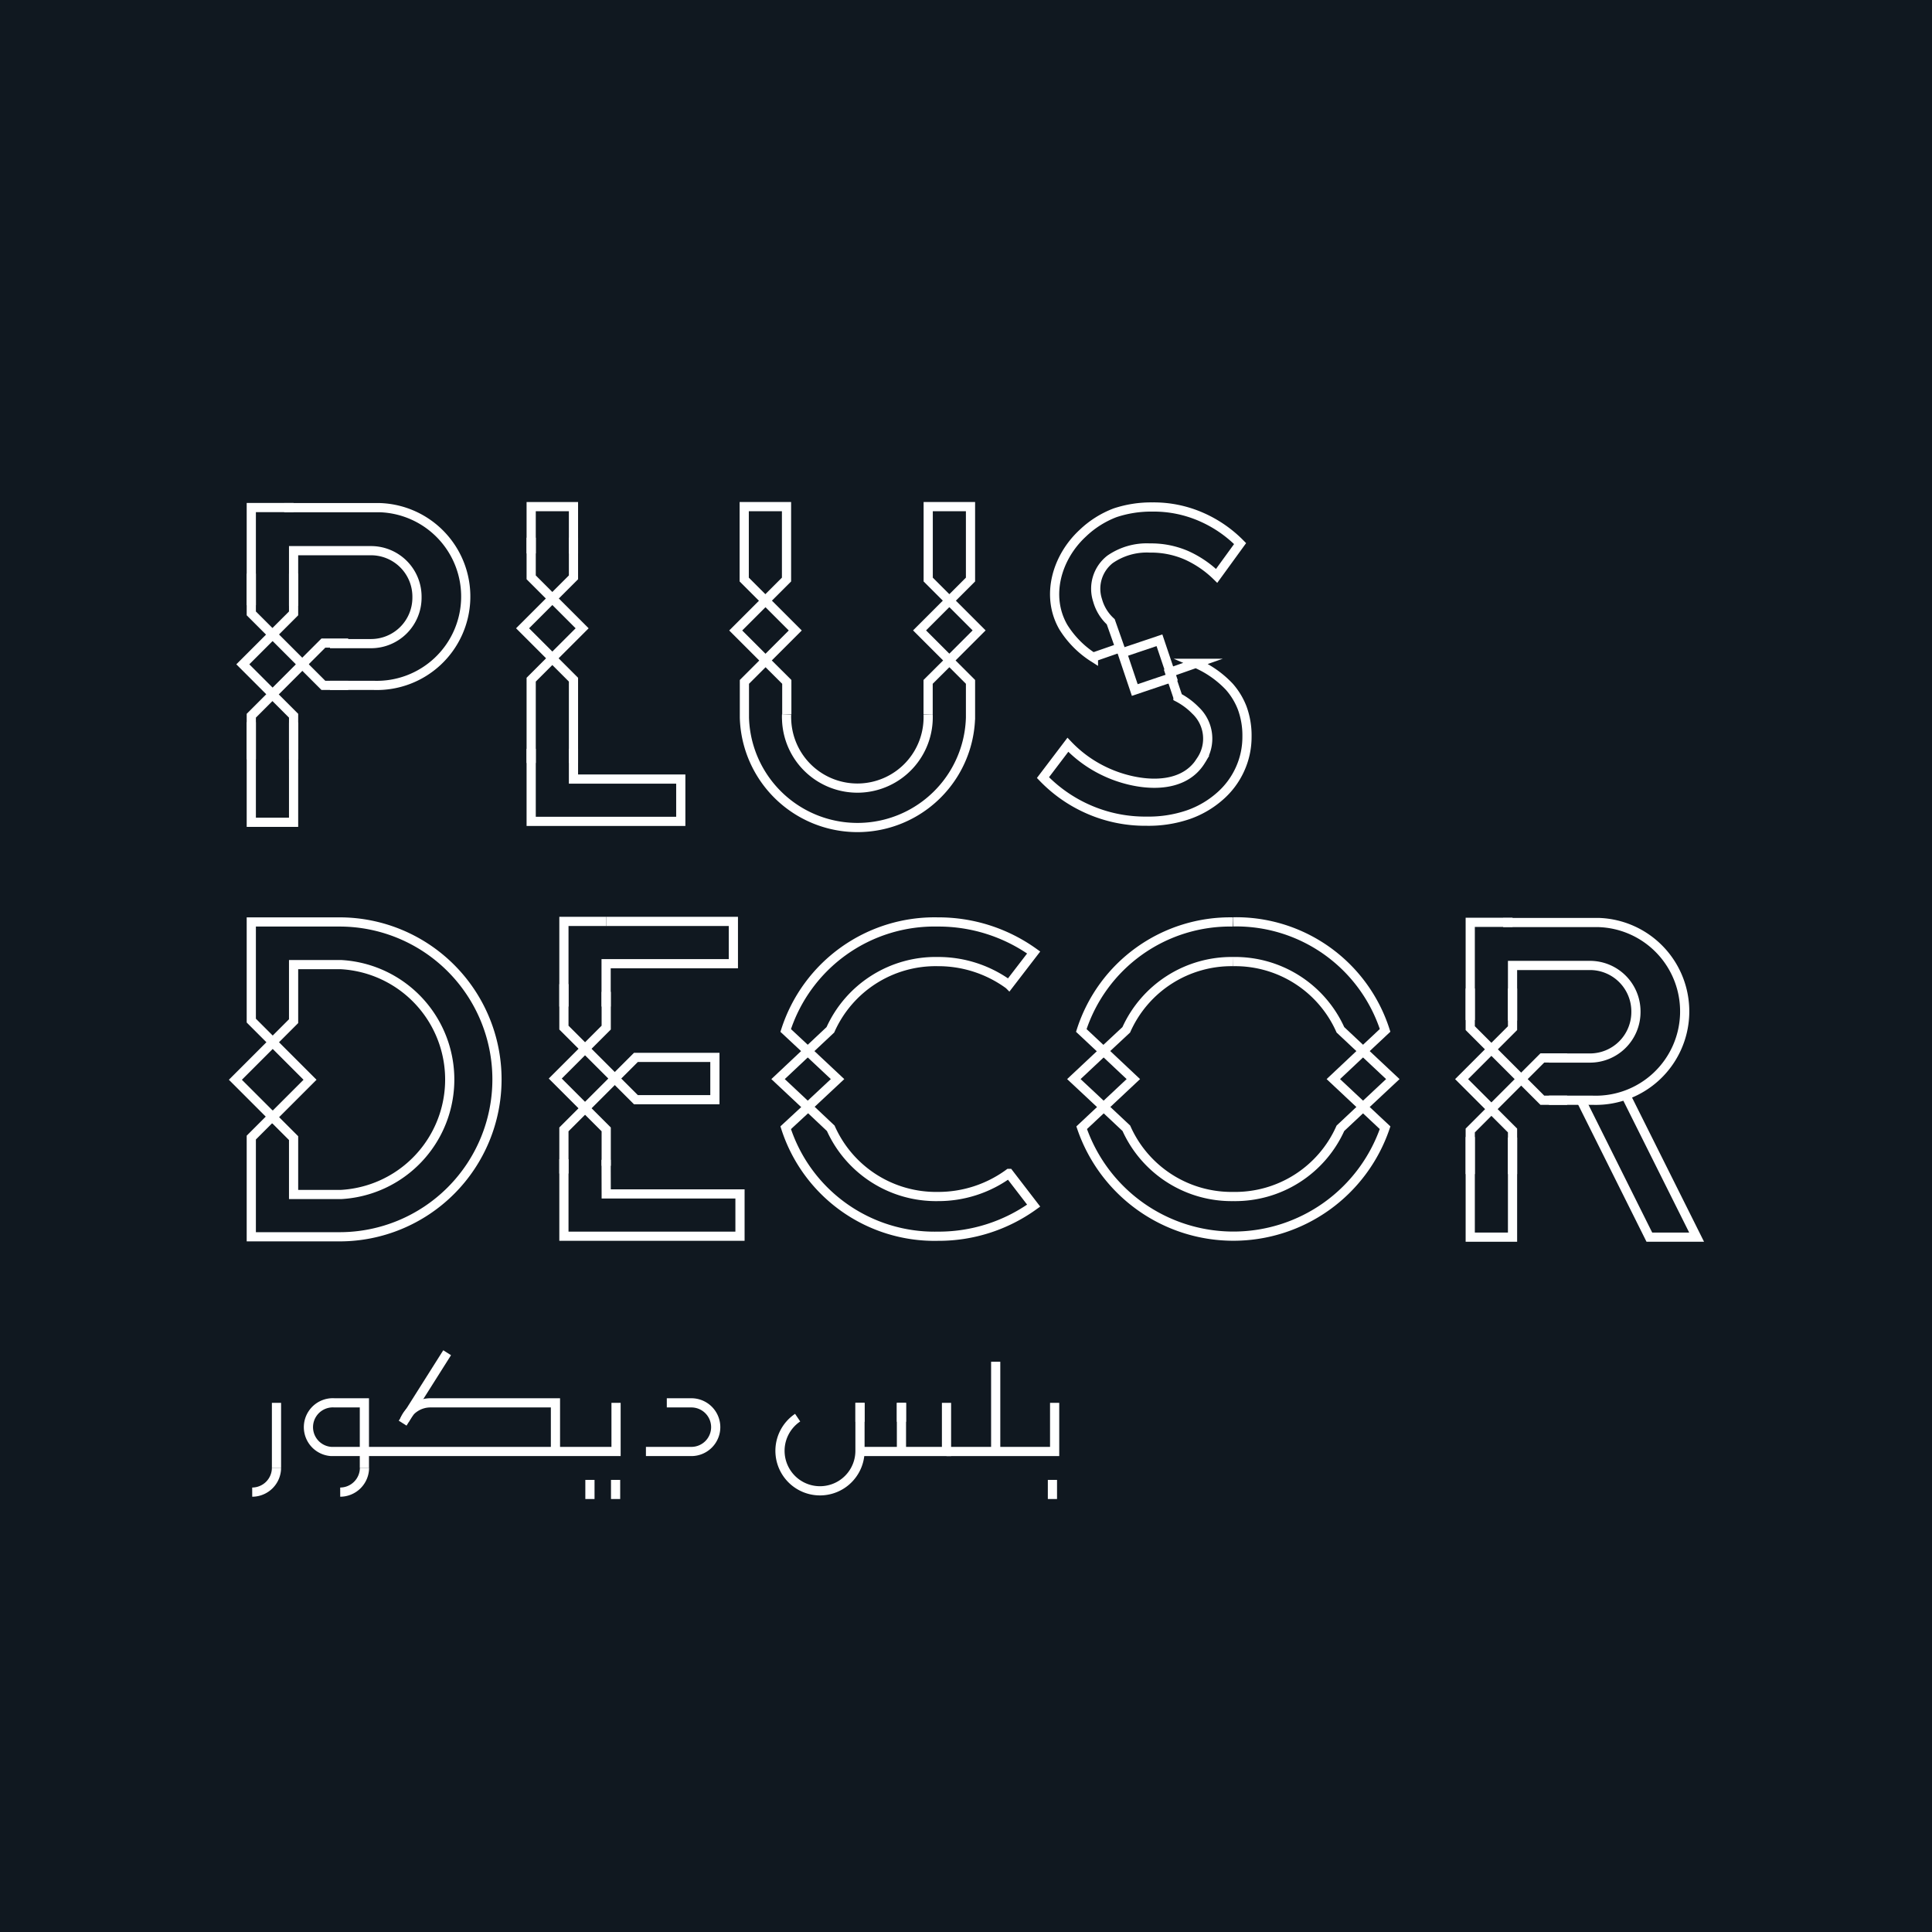 <svg xmlns="http://www.w3.org/2000/svg" viewBox="0 0 210.12 210.12"><defs><style>.cls-1{fill:#101820;}.cls-2,.cls-3,.cls-4{fill:none;stroke:#fff;}.cls-2{stroke-miterlimit:10;}.cls-3{stroke-miterlimit:10;}.cls-4{stroke-miterlimit:10;}</style></defs><g id="Layer_2" data-name="Layer 2"><g id="Layer_1-2" data-name="Layer 1"><g id="Layer_2-2" data-name="Layer 2"><g id="Layer_1-2-2" data-name="Layer 1-2"><rect class="cls-1" width="210.12" height="210.12"/><path class="cls-2" d="M31.93,104.91H37.1a12.52,12.52,0,0,1,0,25H31.93v-6.13l-2.33-2.33-2.27,2.27v10.79h9.6a17.12,17.12,0,0,0,0-34.24h-9.6V111l2.33,2.33,2.27-2.27Z"/><rect class="cls-3" x="26.79" y="114.56" width="5.74" height="5.74" transform="translate(-74.35 55.37) rotate(-45)"/><polyline class="cls-2" points="172.06 119.87 179.38 134.55 184.52 134.55 176.8 119.09"/><polyline class="cls-2" points="65.92 109.47 65.92 104.81 79.76 104.81 79.76 100.21 65.93 100.21"/><polyline class="cls-2" points="65.93 100.21 61.33 100.21 61.33 109.47"/><polyline class="cls-2" points="61.33 126.07 61.33 134.45 80.48 134.45 80.48 129.85 65.93 129.85 65.92 126.14"/><rect class="cls-3" x="61.34" y="115.01" width="4.58" height="4.58" transform="translate(-64.31 79.35) rotate(-45)"/><polyline class="cls-2" points="65.93 107.87 65.93 111.76 63.63 114.06 61.33 111.76 61.33 107.03"/><polygon class="cls-2" points="77.75 119.6 69.16 119.6 66.86 117.3 69.16 115 77.75 115 77.75 119.6"/><polyline class="cls-2" points="65.93 126.79 65.93 122.83 63.63 120.53 61.33 122.83 61.33 127.63"/><polyline class="cls-2" points="164.5 123.72 164.5 134.55 159.9 134.55 159.9 123.66"/><path class="cls-2" d="M168.46,119.66h4.76a9.67,9.67,0,1,0,.62-19.33c-.21,0-.41,0-.62,0h-9.74"/><path class="cls-2" d="M164.5,111v-6h8.42a5,5,0,0,1,5,5v.07a5,5,0,0,1-5,5h-4.46"/><polyline class="cls-2" points="164.5 100.31 159.9 100.31 159.9 110.94"/><rect class="cls-3" x="159.91" y="115.07" width="4.58" height="4.58" transform="translate(-35.48 149.07) rotate(-45)"/><polyline class="cls-2" points="164.5 107.51 164.5 111.82 162.2 114.12 159.9 111.82 159.9 107.51"/><polyline class="cls-2" points="170.44 115.06 167.74 115.06 165.44 117.36 167.74 119.66 170.44 119.66"/><polyline class="cls-2" points="164.5 127.69 164.5 122.95 162.2 120.65 159.9 122.95 159.9 127.69"/><path class="cls-2" d="M85.45,122.65A17,17,0,0,0,102,134.45a17.69,17.69,0,0,0,10.42-3.33l-2.69-3.5a13,13,0,0,1-7.73,2.51,12.54,12.54,0,0,1-11.65-7.42h0l-2.46-2.32Z"/><polygon class="cls-2" points="84.62 117.36 87.85 114.32 91.09 117.36 87.85 120.39 84.62 117.36"/><path class="cls-2" d="M85.45,112.07A17,17,0,0,1,102,100.27a17.77,17.77,0,0,1,10.42,3.32l-2.69,3.5a13,13,0,0,0-7.73-2.51A12.54,12.54,0,0,0,90.31,112h0l-2.46,2.31Z"/><polygon class="cls-2" points="116.79 117.36 120.03 114.32 123.26 117.36 120.03 120.39 116.79 117.36"/><path class="cls-2" d="M134.13,104.58A12.54,12.54,0,0,0,122.49,112h0L120,114.32l-2.4-2.25a17,17,0,0,1,16.5-11.8"/><path class="cls-2" d="M134.13,130.13a12.54,12.54,0,0,0,11.65-7.42h0l2.46-2.31,2.4,2.25a17.44,17.44,0,0,1-33,0l2.4-2.25,2.46,2.31h0A12.53,12.53,0,0,0,134.13,130.13Z"/><polygon class="cls-2" points="151.48 117.36 148.24 114.32 145.01 117.36 148.24 120.39 151.48 117.36"/><path class="cls-2" d="M134.13,104.58A12.54,12.54,0,0,1,145.78,112h0l2.46,2.31,2.4-2.25a17,17,0,0,0-16.51-11.8"/><polyline class="cls-2" points="57.77 60.19 57.77 55.1 62.37 55.1 62.37 60.19"/><polyline class="cls-2" points="57.77 81.44 57.77 89.33 74.04 89.33 74.04 84.73 62.37 84.73 62.37 81.44"/><polyline class="cls-2" points="31.93 78.6 31.93 89.43 27.33 89.43 27.33 78.54"/><path class="cls-2" d="M35.89,74.54h4.76a9.67,9.67,0,1,0,.62-19.33H30.91"/><path class="cls-2" d="M31.93,65.89v-6h8.42a5,5,0,0,1,5,5V65a5,5,0,0,1-5,5H35.89"/><polyline class="cls-2" points="31.93 55.2 27.33 55.2 27.33 65.82"/><rect class="cls-3" x="27.35" y="69.96" width="4.58" height="4.58" transform="translate(-42.4 42.12) rotate(-45)"/><polyline class="cls-2" points="31.93 62.39 31.93 66.71 29.63 69.01 27.33 66.71 27.33 62.39"/><polyline class="cls-2" points="37.87 69.94 35.17 69.94 32.87 72.24 35.17 74.54 37.87 74.54"/><polyline class="cls-2" points="31.93 82.58 31.93 77.84 29.63 75.54 27.33 77.84 27.33 82.58"/><rect class="cls-3" x="57.78" y="66.04" width="4.58" height="4.58" transform="translate(-30.72 62.49) rotate(-45)"/><polyline class="cls-2" points="62.37 58.48 62.37 62.79 60.07 65.09 57.77 62.79 57.77 58.48"/><polyline class="cls-2" points="62.37 82.98 62.37 73.92 60.07 71.62 57.77 73.92 57.77 82.98"/><rect class="cls-3" x="80.96" y="66.28" width="4.58" height="4.58" transform="translate(-24.1 78.95) rotate(-45)"/><polygon class="cls-2" points="85.54 63.03 83.24 65.33 80.94 63.03 80.94 55.1 85.54 55.1 85.54 63.03"/><rect class="cls-3" x="100.96" y="66.27" width="4.58" height="4.58" transform="translate(-18.24 93.09) rotate(-45)"/><polygon class="cls-2" points="100.95 63.03 103.25 65.33 105.55 63.03 105.55 55.1 100.95 55.1 100.95 63.03"/><path class="cls-2" d="M100.94,77.7a7.7,7.7,0,1,1-15.39.55,5,5,0,0,1,0-.55"/><path class="cls-2" d="M100.94,77.7V74.16l2.31-2.3,2.3,2.3v3.89a12.3,12.3,0,0,1-24.59,0V74.16l2.3-2.3,2.31,2.3V77.7"/><rect class="cls-4" x="122.37" y="69.69" width="4.26" height="4.26" transform="matrix(0.95, -0.32, 0.32, 0.95, -16.5, 43.95)"/><path class="cls-2" d="M118.92,71.46l2.88-1-1-2.84h0a4.92,4.92,0,0,1-1.43-2.33,4.05,4.05,0,0,1,1.35-4.45,7,7,0,0,1,4.34-1.24,9.63,9.63,0,0,1,4,.8,11.38,11.38,0,0,1,3.26,2.23l2.55-3.51a13.53,13.53,0,0,0-4.18-2.88,12.87,12.87,0,0,0-5.36-1.1,12.44,12.44,0,0,0-4.06.63A10.48,10.48,0,0,0,117.75,58c-2.81,2.6-4.06,6.82-2.1,10.21a10.51,10.51,0,0,0,3.27,3.3Z"/><path class="cls-2" d="M128.11,75.82l-.9-2.68,2.85-1h0a11,11,0,0,1,3.64,2.55A7.68,7.68,0,0,1,135.1,77a8.69,8.69,0,0,1,.52,3.11,8.46,8.46,0,0,1-.77,3.57,8.58,8.58,0,0,1-2.18,2.92,10.33,10.33,0,0,1-3.42,2,13.35,13.35,0,0,1-4.56.71,15.31,15.31,0,0,1-6.26-1.27,15.5,15.5,0,0,1-5-3.47L116.14,81a13.47,13.47,0,0,0,4.06,2.92c3.12,1.48,8.31,2.29,10.43-1.23a4.22,4.22,0,0,0-.61-5.43,7.6,7.6,0,0,0-1.91-1.42Z"/><polyline class="cls-2" points="102.94 157.86 114.7 157.86 114.7 152.57"/><line class="cls-2" x1="108.29" y1="148.1" x2="108.29" y2="157.86"/><polyline class="cls-2" points="93.53 157.86 102.94 157.86 102.94 152.57"/><line class="cls-2" x1="98.04" y1="152.57" x2="98.04" y2="154.63"/><line class="cls-2" x1="93.53" y1="152.57" x2="93.53" y2="154.63"/><line class="cls-2" x1="98.04" y1="152.57" x2="98.04" y2="157.86"/><path class="cls-2" d="M86.75,154.18a4.35,4.35,0,1,0,6.78,3.61v-5.22"/><path class="cls-2" d="M70.25,157.86h4.94a2.65,2.65,0,0,0,2.65-2.64h0a2.65,2.65,0,0,0-2.65-2.65H72.52"/><path class="cls-2" d="M37,162.28a2.65,2.65,0,0,0,2.64-2.65"/><path class="cls-2" d="M44,154.44a3.05,3.05,0,0,1,2.82-1.87H60.41v5.29"/><line class="cls-2" x1="43.79" y1="154.78" x2="48.63" y2="147.12"/><path class="cls-2" d="M39.63,159.63v-7.06H36.36a2.65,2.65,0,0,0-.33,5.29H67v-5.29"/><line class="cls-2" x1="114.46" y1="160.95" x2="114.46" y2="163.03"/><line class="cls-2" x1="66.95" y1="160.95" x2="66.95" y2="163.03"/><line class="cls-2" x1="64.16" y1="160.95" x2="64.16" y2="163.03"/><path class="cls-2" d="M27.43,162.28a2.65,2.65,0,0,0,2.64-2.65"/><line class="cls-2" x1="30.07" y1="159.63" x2="30.07" y2="152.57"/></g></g></g></g></svg>